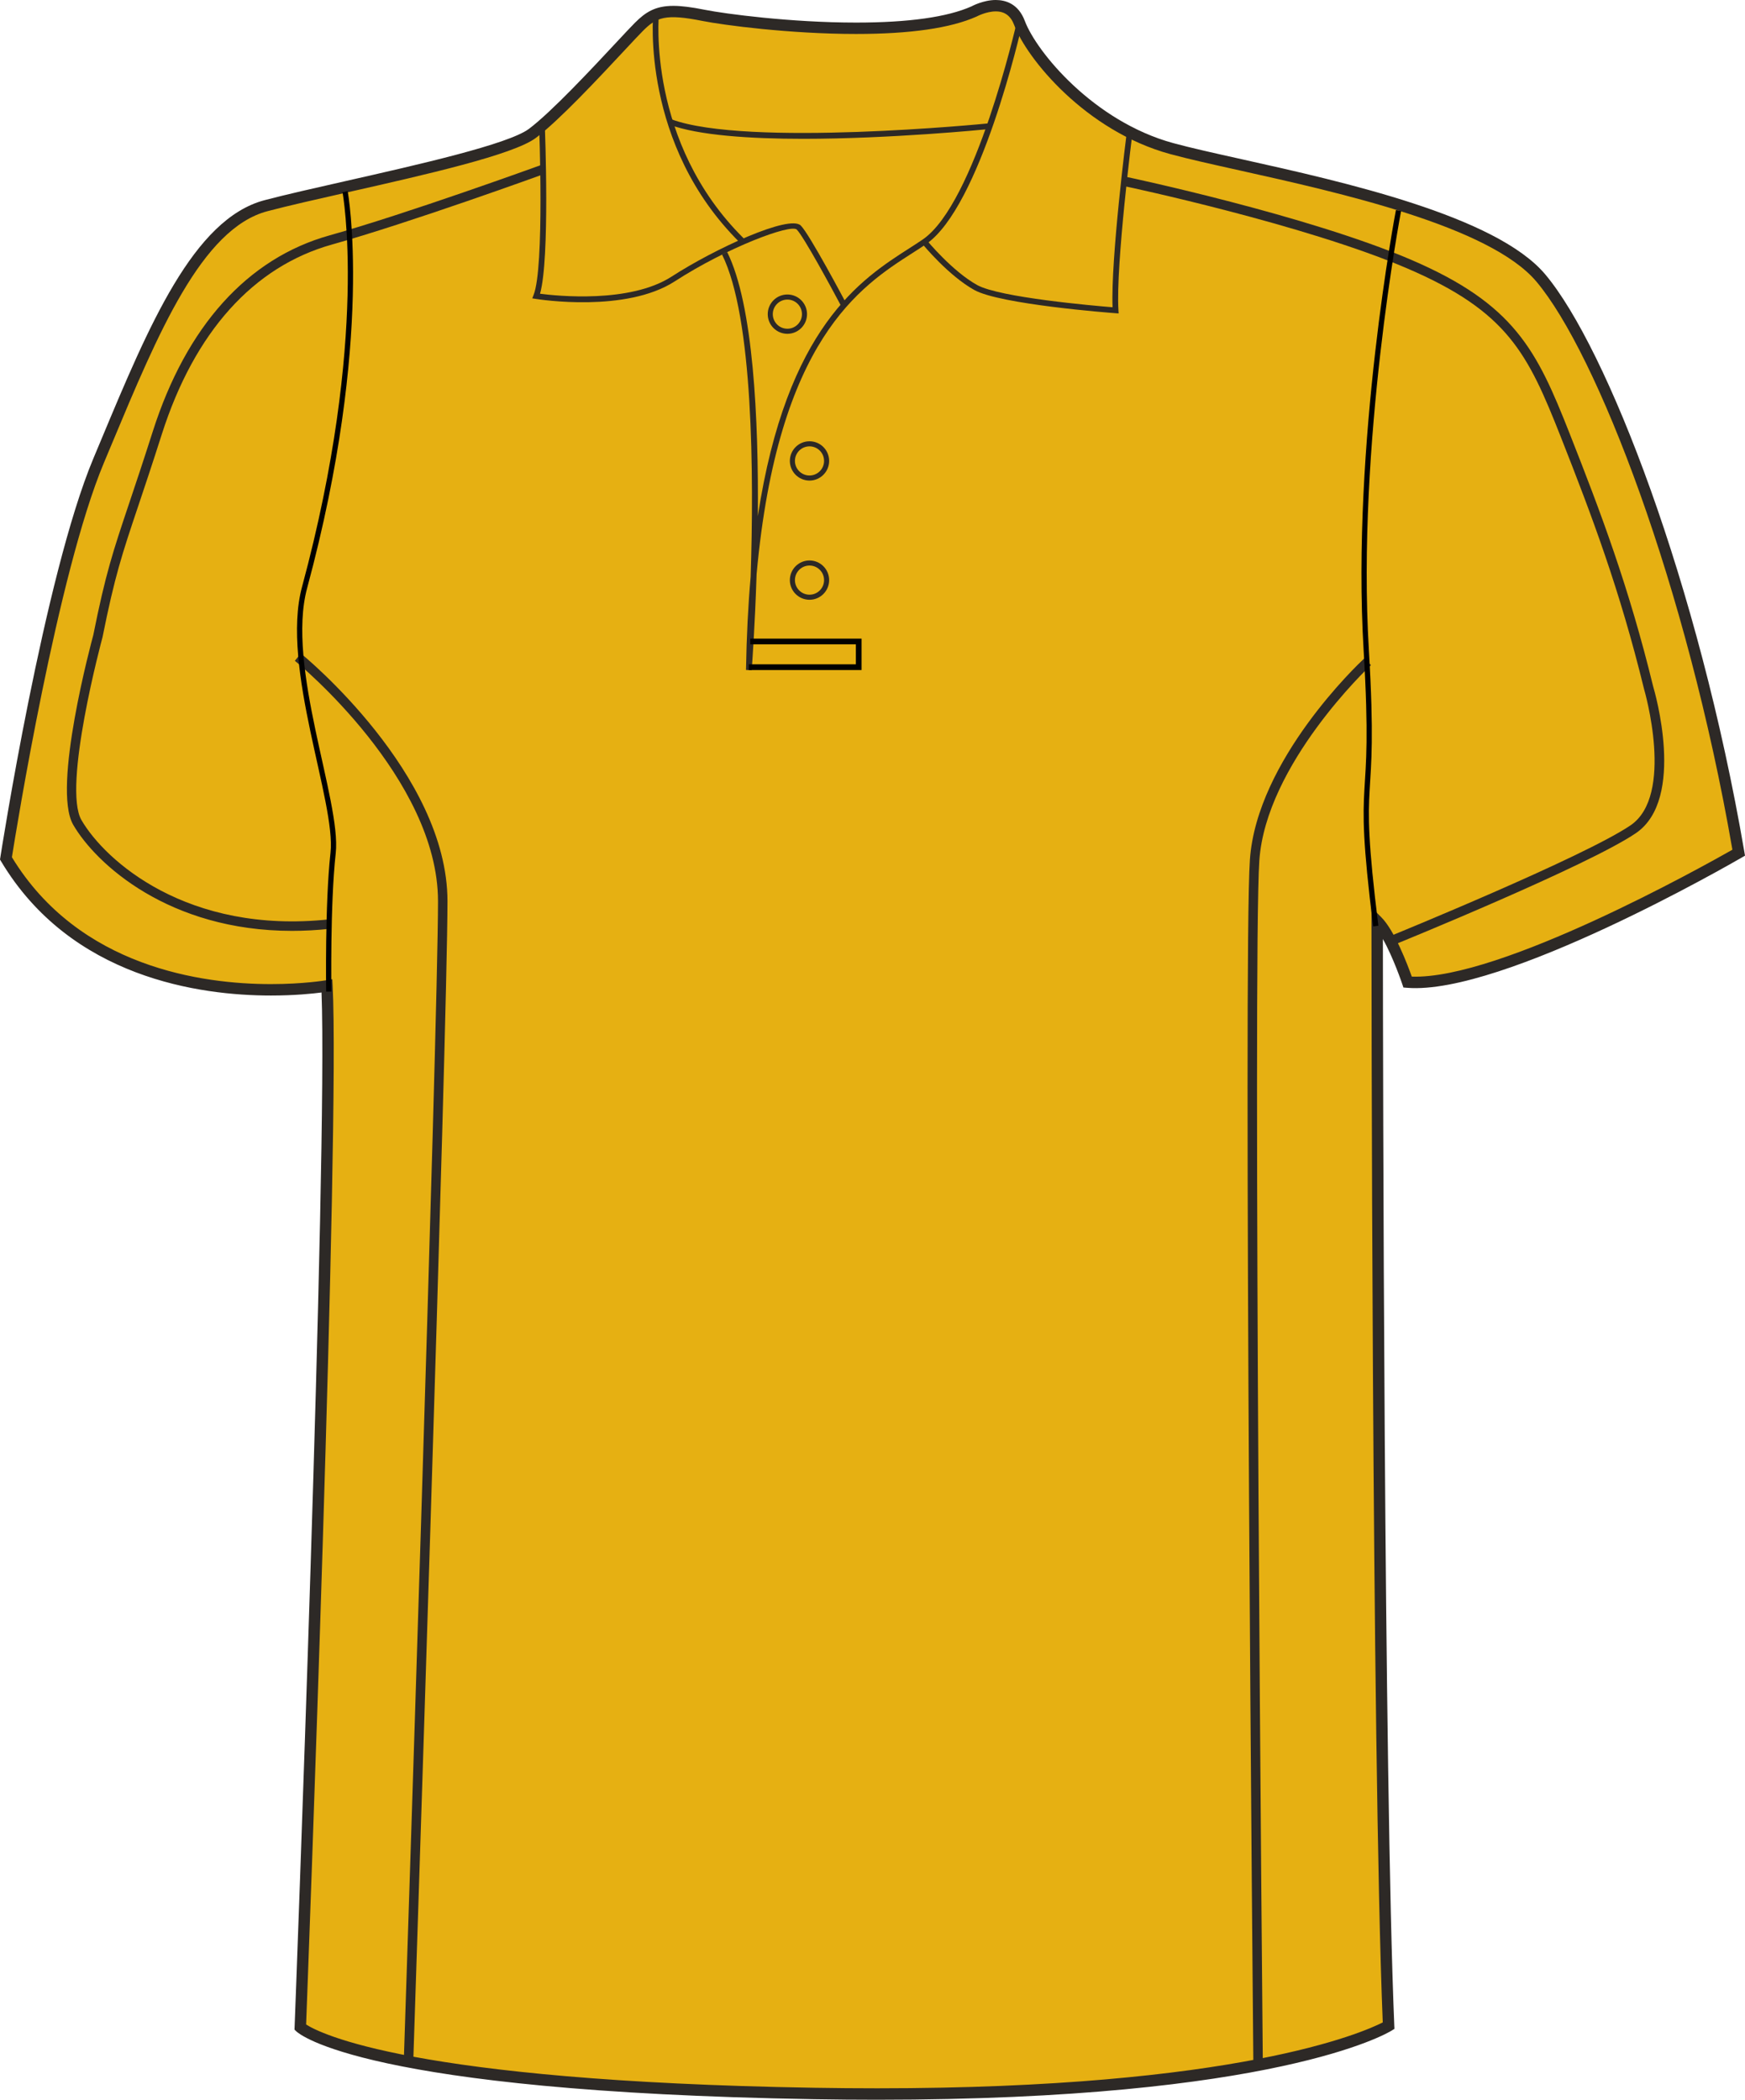 <svg preserveAspectRatio="xMidYMid meet"  xmlns="http://www.w3.org/2000/svg" xmlns:xlink="http://www.w3.org/1999/xlink" version="1.1" id="Layer_1" x="0px" y="0px" width="664.977px" height="800.002px" viewbox="0 0 664.977 800.002" enable-background="new 0 0 664.977 800.002" xml:space="preserve" class="svg0" style="height: 800px;">   <g id="front"> 	<g id="primary_1_" class="primary" fill="#e6b012" stroke="#e6b012" stroke-width="1px"> 		<path id="primary" fill="#e6b012" d="M124.589,376.729c0,0-90.337,9.721-122.318-48.589c0,0,16.462-106.569,35.312-151.524    c18.854-44.954,36.251-89.912,63.809-97.16c27.553-7.25,89.908-18.85,101.506-27.549c11.603-8.702,34.802-34.804,40.604-40.603    c5.803-5.802,10.153-7.255,24.651-4.353c14.502,2.9,76.855,10.154,102.962-1.449c0,0,13.052-7.25,17.399,4.35    c4.352,11.601,26.104,39.153,58.001,47.853c31.903,8.702,117.453,21.751,140.66,49.303    c23.207,27.552,58.014,117.461,75.406,218.968c0,0-89.909,52.203-126.156,49.302c0,0-5.807-17.399-11.604-23.201    c0,0,0,316.421,4.351,420.827c0,0-46.396,28.711-218.959,25.812c-172.563-2.898-195.767-25.229-195.767-25.229    S127.489,433.288,124.589,376.729z" class="primary" stroke="#e6b012" stroke-width="1px"></path> 	</g> 	<g id="secondary" class="secondary" fill="#2D2926" stroke="#2D2926" stroke-width="1px"> 		<path fill="#2D2926" d="M530.817,359.591l-0.984-2.417c0.737-0.301,73.84-30.117,91.793-42.3    c17.271-11.722,5.479-52.098,5.356-52.505c-9.263-37.916-19.852-65.936-31.728-96.063c-12.603-31.942-20.367-48.03-58.92-64.553    c-39.021-16.726-106.771-31.111-107.452-31.252l0.541-2.557c0.683,0.144,68.684,14.583,107.942,31.41    c39.428,16.895,47.795,34.25,60.313,65.993c11.92,30.219,22.542,58.325,31.821,96.337c0.504,1.671,12.445,42.556-6.408,55.349    C604.91,329.373,533.832,358.365,530.817,359.591z" class="secondary" stroke="#2D2926" stroke-width="1px"></path> 		<path fill="#2D2926" d="M111.29,354.158C64.552,354.16,36.904,328.751,28.336,314c-8.012-13.804,7.061-69.563,7.703-71.928    c4.688-23.46,7.52-31.884,13.717-50.349c2.346-6.983,5.265-15.675,8.928-27.161c12.763-39.986,35.939-65.714,67.036-74.403    c29.204-8.159,79.898-26.548,80.405-26.73l0.896,2.45c-0.509,0.186-51.299,18.606-80.602,26.794    c-30.203,8.441-52.77,33.573-65.251,72.679c-3.671,11.504-6.592,20.207-8.938,27.198c-6.162,18.355-8.975,26.733-13.651,50.117    c-0.176,0.655-15.454,57.152-7.98,70.017c9.118,15.707,40.693,43.879,94.897,38.085l0.276,2.596    C120.761,353.908,115.929,354.158,111.29,354.158z" class="secondary" stroke="#2D2926" stroke-width="1px"></path> 		<path fill="#2D2926" d="M156.967,785.963l-2.61-0.086c0.13-3.945,13.055-394.78,13.055-442.507    c0-47.114-53.801-91.232-54.344-91.671l1.643-2.029c0.554,0.447,55.312,45.336,55.312,93.701    C170.021,391.141,157.097,782.018,156.967,785.963z" class="secondary" stroke="#2D2926" stroke-width="1px"></path> 		<path fill="#2D2926" d="M478.107,784.627c-0.038-4.189-3.884-419.537-1.303-457.012c2.616-37.936,41.479-74.575,43.136-76.115    l1.78,1.909c-0.396,0.371-39.768,37.484-42.312,74.385c-2.576,37.375,1.269,452.616,1.307,456.808L478.107,784.627z" class="secondary" stroke="#2D2926" stroke-width="1px"></path> 	</g> 	<g id="outline"> 		<path d="M306.104,52.886c-20.312,0-39.932-1.293-51.021-5.4l0.754-2.039c28.801,10.663,119.86,1.663,120.78,1.569l0.222,2.165    C374.495,49.413,339.387,52.886,306.104,52.886z" fill="#2D2926" stroke-width="2px"></path> 		<path d="M334.239,800.002c-7.833,0-15.932-0.068-24.071-0.205c-171.45-2.883-196.266-24.9-197.236-25.838l-0.703-0.678    l0.037-0.977c0.127-3.354,12.673-331.773,10.261-394.164c-3.438,0.45-10.29,1.157-19.279,1.157    c-26.988,0-76.236-6.643-102.84-51.132L0,327.494l0.12-0.775c0.166-1.071,16.723-107.351,35.456-152.033l2.986-7.138    c18.069-43.274,35.139-84.145,62.271-91.282c8.051-2.12,19.123-4.622,30.848-7.272c27.646-6.25,62.06-14.026,69.909-19.916    c8.55-6.413,23.958-22.925,33.162-32.788c3.201-3.428,5.729-6.139,7.203-7.614c4.082-4.081,7.784-6.442,14.647-6.442    c3.078,0,6.882,0.476,11.972,1.494c7.626,1.525,32.732,4.873,57.656,4.873c19.973,0,34.772-2.077,43.994-6.175    C370.237,2.411,374.629,0,379.463,0c3.688,0,8.604,1.387,11.081,7.998c4.393,11.703,26.145,38.227,56.535,46.52    c6.683,1.822,15.719,3.832,26.175,6.159c38.547,8.577,96.795,21.54,115.581,43.84c23.56,27.976,58.387,117.917,75.885,220    l0.257,1.489l-1.31,0.76c-3.6,2.091-91.061,52.502-127.427,49.591l-1.437-0.113l-0.453-1.366    c-0.046-0.13-3.388-10.065-7.368-17.106c0.038,46.578,0.401,319.252,4.345,413.957l0.058,1.271l-1.081,0.668    C528.571,774.736,485.973,800.002,334.239,800.002z M116.654,771.328c5.063,3.281,40.023,21.535,193.589,24.115    c8.117,0.137,16.19,0.203,23.996,0.203c137.213,0,185.171-21.268,192.695-25.104c-4.248-104.625-4.299-416.409-4.299-419.561    v-5.25l3.715,3.71c5.161,5.162,10.104,18.302,11.646,22.651c33.656,1.22,111.146-42.069,122.18-48.349    c-17.455-100.732-51.599-189.038-74.672-216.434c-17.832-21.174-75.223-33.944-113.189-42.396    c-10.518-2.339-19.597-4.36-26.374-6.208c-32.292-8.809-54.666-36.383-59.469-49.188c-1.307-3.483-3.601-5.174-7.01-5.174    c-3.661,0-7.267,1.945-7.305,1.963c-9.946,4.434-25.345,6.637-45.929,6.637c-25.248,0-50.751-3.404-58.511-4.956    c-14.135-2.825-17.502-1.428-22.688,3.757c-1.421,1.421-3.928,4.107-7.1,7.506c-9.907,10.613-24.877,26.654-33.733,33.3    c-8.598,6.449-42.049,14.01-71.562,20.679c-11.688,2.642-22.724,5.135-30.697,7.235c-25.055,6.592-41.72,46.5-59.363,88.752    l-2.989,7.146C21.898,218.551,6.081,316.836,4.538,326.601c25.596,42.046,72.773,48.342,98.702,48.342    c12.466,0,20.889-1.438,20.974-1.451l2.417-0.421l0.126,2.452C129.552,429.898,117.484,749.496,116.654,771.328z" fill="#2D2926" stroke-width="2px"></path> 		<path d="M320.491,116.513c-3.812-7.201-14.275-26.456-16.858-29.038c-2.265-2.256-26.555,6.816-46.493,19.72    c-18.625,12.052-51.575,6.911-52.971,6.687l-1.343-0.217l0.504-1.261c4.214-10.538,2.12-64.266,2.103-64.809l2.172-0.085    c0.086,2.15,1.996,51.126-1.814,64.403c6.279,0.82,34.245,3.757,50.167-6.543c16.396-10.607,44.918-23.73,49.212-19.43    c3.343,3.34,16.682,28.488,17.245,29.559L320.491,116.513z" fill="#2D2926" stroke-width="2px"></path> 		<path d="M281.886,92.373c-37.721-37.324-32.997-86.852-32.945-87.348l2.162,0.227c-0.05,0.486-4.646,49.007,32.311,85.575    L281.886,92.373z" fill="#2D2926" stroke-width="2px"></path> 		<path d="M286.454,255.364l-2.172-0.104c0.214-12.893,0.821-24.681,1.771-35.492c1.255-38.903,0.995-98.998-10.903-122.789    l1.944-0.974c10.019,20.04,12.018,63.979,11.692,100.677c11.021-72.157,39.402-90.348,57.733-102.092    c1.82-1.167,3.535-2.266,5.11-3.344C371.703,77.51,387.281,9.21,387.444,8.52l2.122,0.478    c-0.639,2.846-15.926,69.828-36.702,84.042c-1.594,1.089-3.327,2.201-5.168,3.378c-19.717,12.634-51.252,32.833-59.372,122.311    C287.674,238.906,286.582,253.667,286.454,255.364z" fill="#2D2926" stroke-width="2px"></path> 		<path d="M426.282,119.425l-1.247-0.094c-1.782-0.133-43.854-3.344-53.735-8.833c-9.854-5.478-19.481-17.169-19.89-17.666    l1.686-1.375c0.098,0.117,9.772,11.866,19.267,17.138c8.562,4.757,44.48,7.888,51.614,8.47c-0.732-18.311,5.25-65.432,5.51-67.474    l2.157,0.274c-0.066,0.51-6.502,51.213-5.434,68.312L426.282,119.425z" fill="#2D2926" stroke-width="2px"></path> 		<path fill="none" stroke="#515254" stroke-width="2px" stroke-miterlimit="10" d="M276.123,96.493"></path> 		<polygon points="328.326,255.28 285.342,255.28 285.342,253.105 326.153,253.105 326.153,245.493 285.911,245.493     285.911,243.318 328.326,243.318   "></polygon> 		<path d="M308.481,228.513c-4.128,0-7.487-3.359-7.487-7.487c0-4.13,3.359-7.491,7.487-7.491c4.127,0,7.487,3.361,7.487,7.491    C315.967,225.156,312.608,228.513,308.481,228.513z M308.481,215.47c-3.062,0-5.554,2.492-5.554,5.556s2.488,5.553,5.554,5.553    c3.063,0,5.553-2.491,5.553-5.553C314.032,217.962,311.541,215.47,308.481,215.47z" fill="#2D2926" stroke-width="2px"></path> 		<path d="M308.481,183.102c-4.128,0-7.487-3.36-7.487-7.491c0-4.128,3.359-7.488,7.487-7.488c4.127,0,7.487,3.36,7.487,7.488    C315.967,179.742,312.608,183.102,308.481,183.102z M308.481,170.058c-3.062,0-5.554,2.491-5.554,5.553    c0,3.065,2.488,5.556,5.554,5.556c3.063,0,5.553-2.494,5.553-5.556S311.541,170.058,308.481,170.058z" fill="#2D2926" stroke-width="2px"></path> 		<path d="M300.053,127.182c-4.131,0-7.488-3.36-7.488-7.491c0-4.128,3.359-7.489,7.488-7.489c4.127,0,7.483,3.361,7.483,7.489    C307.535,123.822,304.18,127.182,300.053,127.182z M300.053,114.138c-3.062,0-5.56,2.491-5.56,5.554    c0,3.064,2.492,5.556,5.56,5.556c3.063,0,5.554-2.494,5.554-5.556C305.606,116.629,303.115,114.138,300.053,114.138z" fill="#2D2926" stroke-width="2px"></path> 		<path fill="none" stroke="#000000" stroke-width="2px" stroke-miterlimit="10" d="M131.51,73.044    c0,0,10.295,55.462-15.445,150.807c-8.181,30.305,13.055,81.569,10.877,101.146c-2.175,19.577-1.651,52.806-1.651,52.806"></path> 		<path fill="none" stroke="#000000" stroke-width="2px" stroke-miterlimit="10" d="M524.269,352.834    c-7.979-64.171,0.312-39.341-3.623-105.054c-4.719-78.67,12.29-167.554,12.29-167.554"></path> 		 	</g> </g> <filter xmlns="http://www.w3.org/2000/svg" id="linear"><feColorMatrix type="matrix" values="0 -1 0 0 0               0 -1 0 0 0               0 -1 0 0 0               0 -1 0 0.9 0 "/></filter></svg>